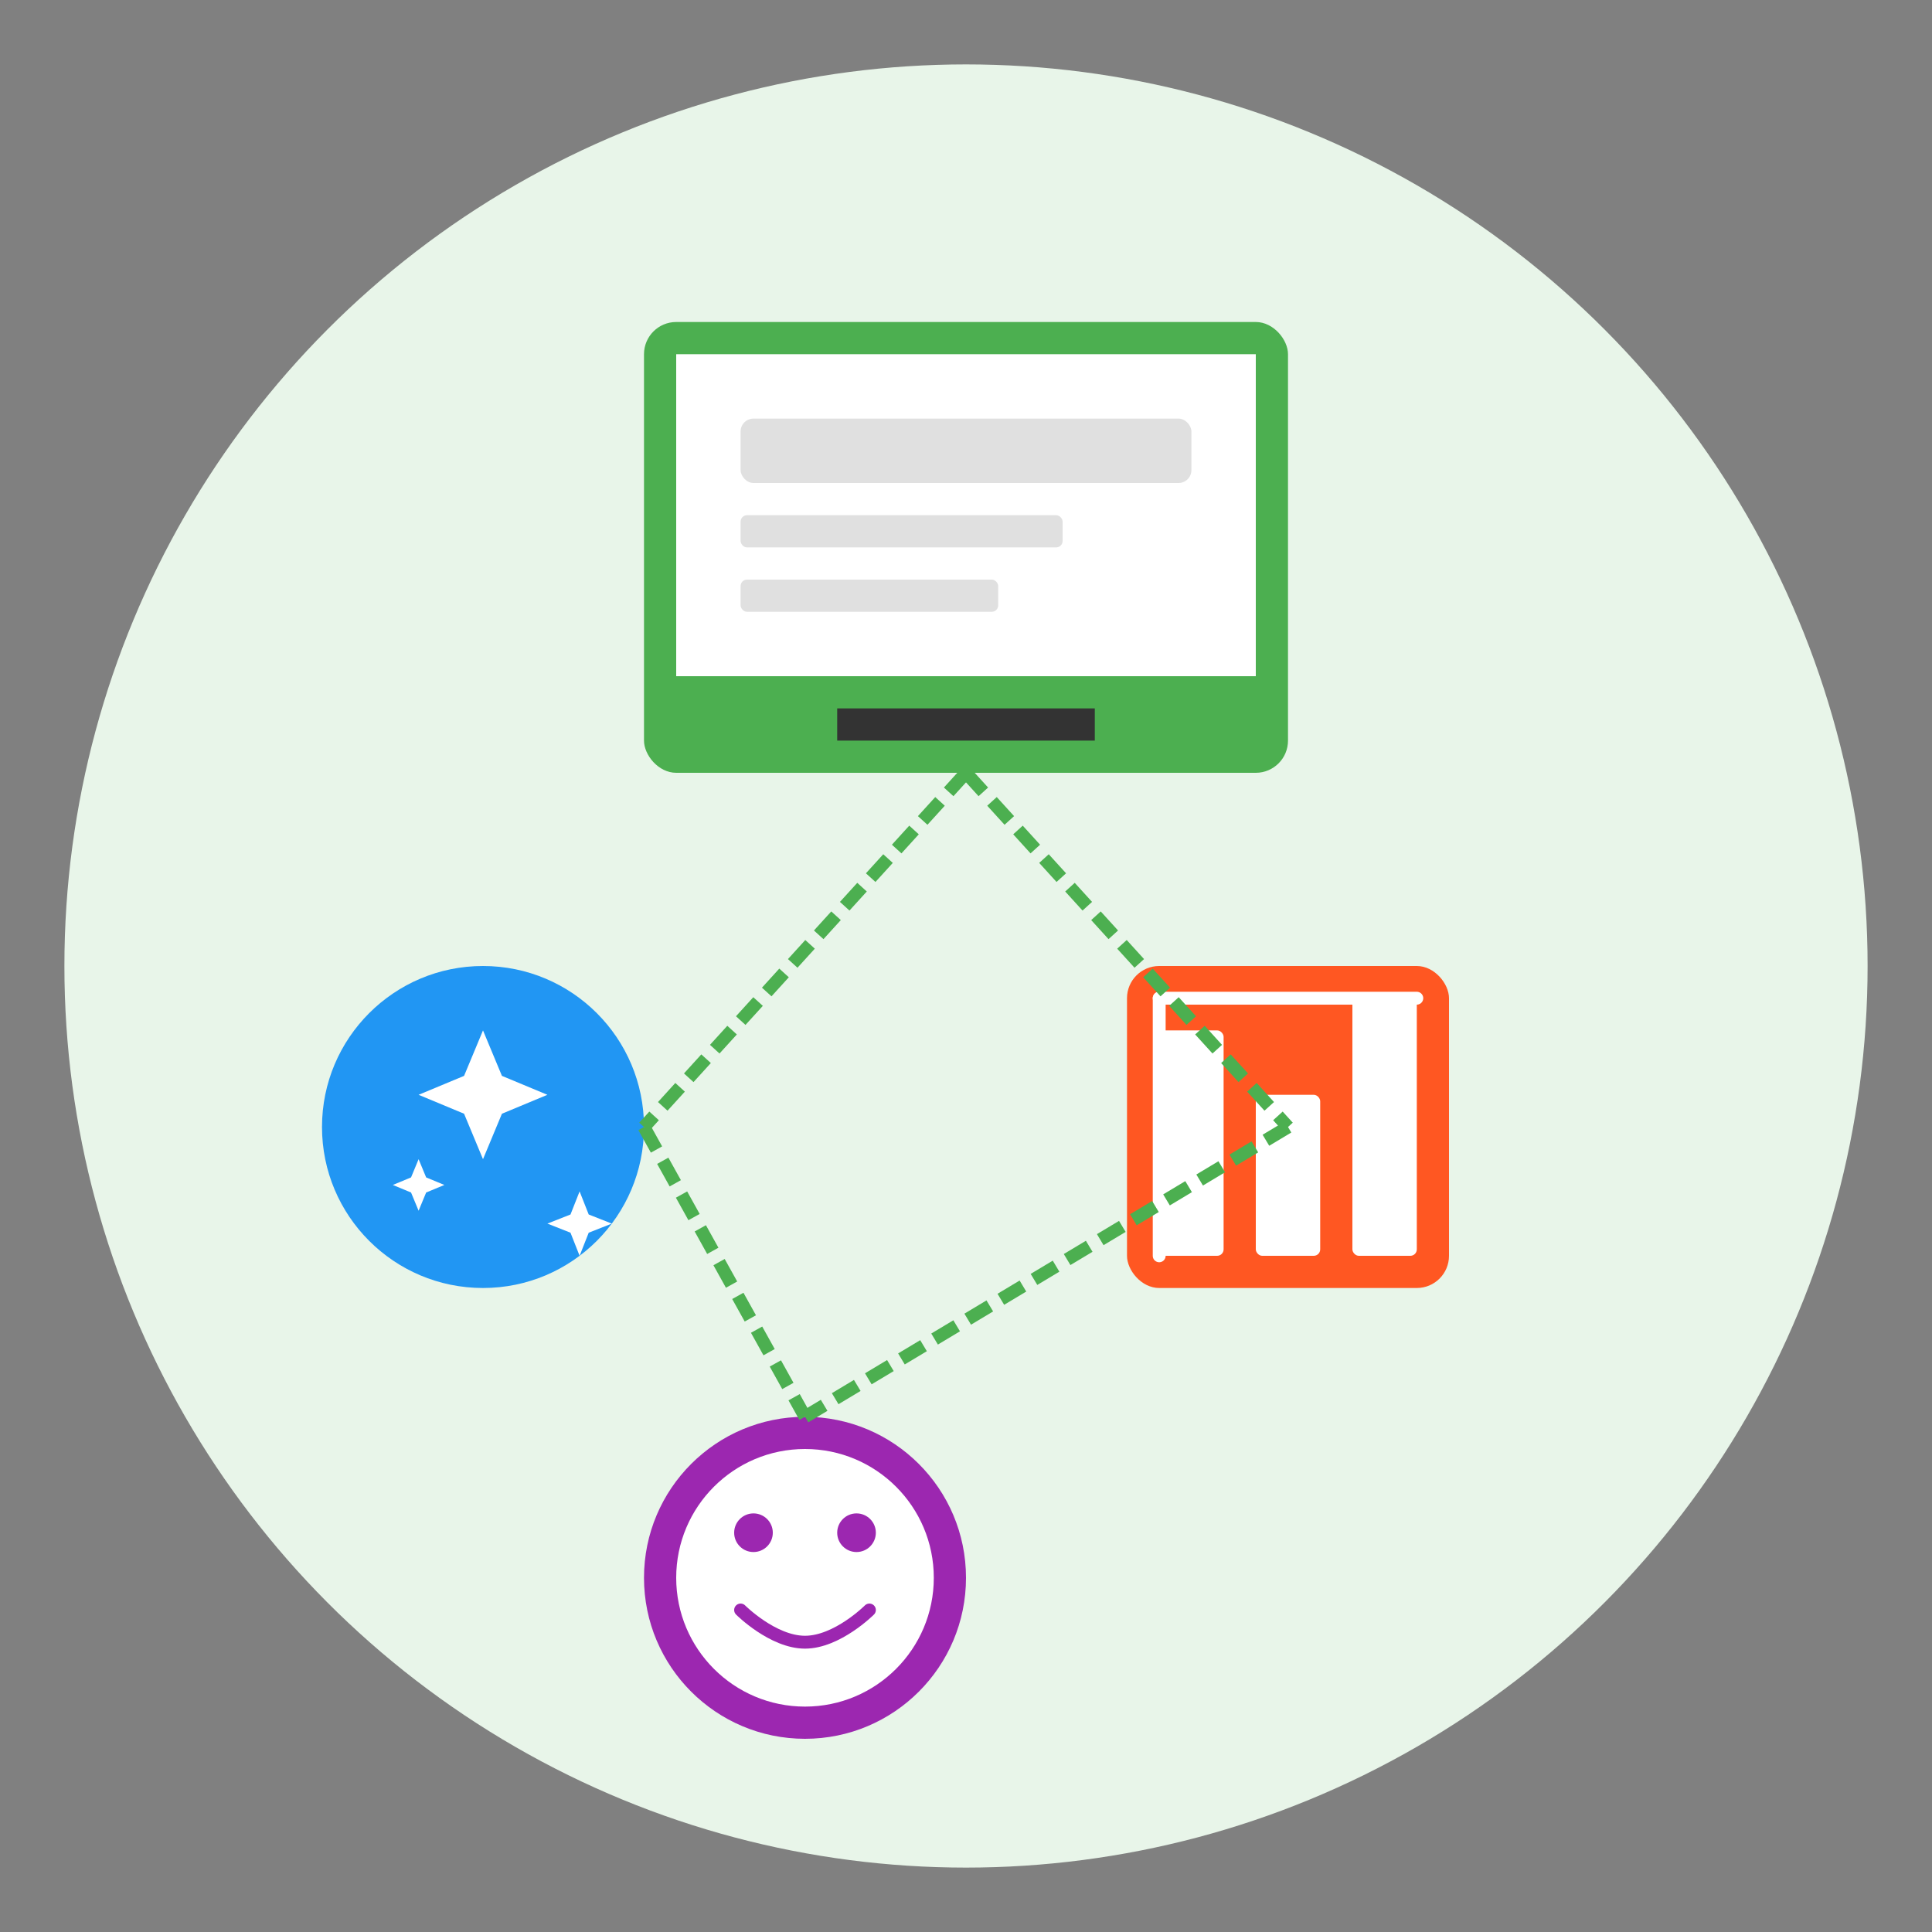 <svg width="300" height="300" viewBox="0 0 300 300" fill="none" xmlns="http://www.w3.org/2000/svg">
  <rect x="0" y="0" width="300" height="300" fill="#808080" stroke="none"/>
  <!-- Background Circle -->
  <circle cx="150" cy="150" r="140" fill="#E8F5E9"/>
  
  <!-- Web Development Icon -->
  <g transform="translate(100, 50)">
    <rect x="0" y="0" width="100" height="70" rx="5" fill="#4CAF50"/>
    <rect x="5" y="5" width="90" height="50" fill="white"/>
    <rect x="15" y="15" width="70" height="10" rx="2" fill="#E0E0E0"/>
    <rect x="15" y="30" width="50" height="5" rx="1" fill="#E0E0E0"/>
    <rect x="15" y="40" width="40" height="5" rx="1" fill="#E0E0E0"/>
    <rect x="30" y="60" width="40" height="5" fill="#333333"/>
  </g>
  
  <!-- Digital Marketing Icon -->
  <g transform="translate(50, 150)">
    <circle cx="25" cy="25" r="25" fill="#2196F3"/>
    <path d="M25 10L27.939 17.061L35 20L27.939 22.939L25 30L22.061 22.939L15 20L22.061 17.061L25 10Z" fill="white"/>
    <path d="M40 35L41.414 38.586L45 40L41.414 41.414L40 45L38.586 41.414L35 40L38.586 38.586L40 35Z" fill="white"/>
    <path d="M15 30L16.172 32.828L19 34L16.172 35.172L15 38L13.828 35.172L11 34L13.828 32.828L15 30Z" fill="white"/>
  </g>
  
  <!-- Data Analysis Icon -->
  <g transform="translate(175, 150)">
    <rect x="0" y="0" width="50" height="50" rx="5" fill="#FF5722"/>
    <rect x="5" y="10" width="10" height="35" rx="1" fill="white"/>
    <rect x="20" y="20" width="10" height="25" rx="1" fill="white"/>
    <rect x="35" y="5" width="10" height="40" rx="1" fill="white"/>
    <path d="M5 5L45 5" stroke="white" stroke-width="2" stroke-linecap="round"/>
    <path d="M5 5L5 45" stroke="white" stroke-width="2" stroke-linecap="round"/>
  </g>
  
  <!-- UX/UI Design Icon -->
  <g transform="translate(100, 220)">
    <circle cx="25" cy="25" r="25" fill="#9C27B0"/>
    <circle cx="25" cy="25" r="20" fill="white"/>
    <circle cx="17" cy="18" r="3" fill="#9C27B0"/>
    <circle cx="33" cy="18" r="3" fill="#9C27B0"/>
    <path d="M15 30C15 30 20 35 25 35C30 35 35 30 35 30" stroke="#9C27B0" stroke-width="2" stroke-linecap="round"/>
  </g>
  
  <!-- Connecting Lines -->
  <path d="M150 120L100 175" stroke="#4CAF50" stroke-width="2" stroke-dasharray="4 2"/>
  <path d="M150 120L200 175" stroke="#4CAF50" stroke-width="2" stroke-dasharray="4 2"/>
  <path d="M100 175L125 220" stroke="#4CAF50" stroke-width="2" stroke-dasharray="4 2"/>
  <path d="M200 175L125 220" stroke="#4CAF50" stroke-width="2" stroke-dasharray="4 2"/>
</svg>
